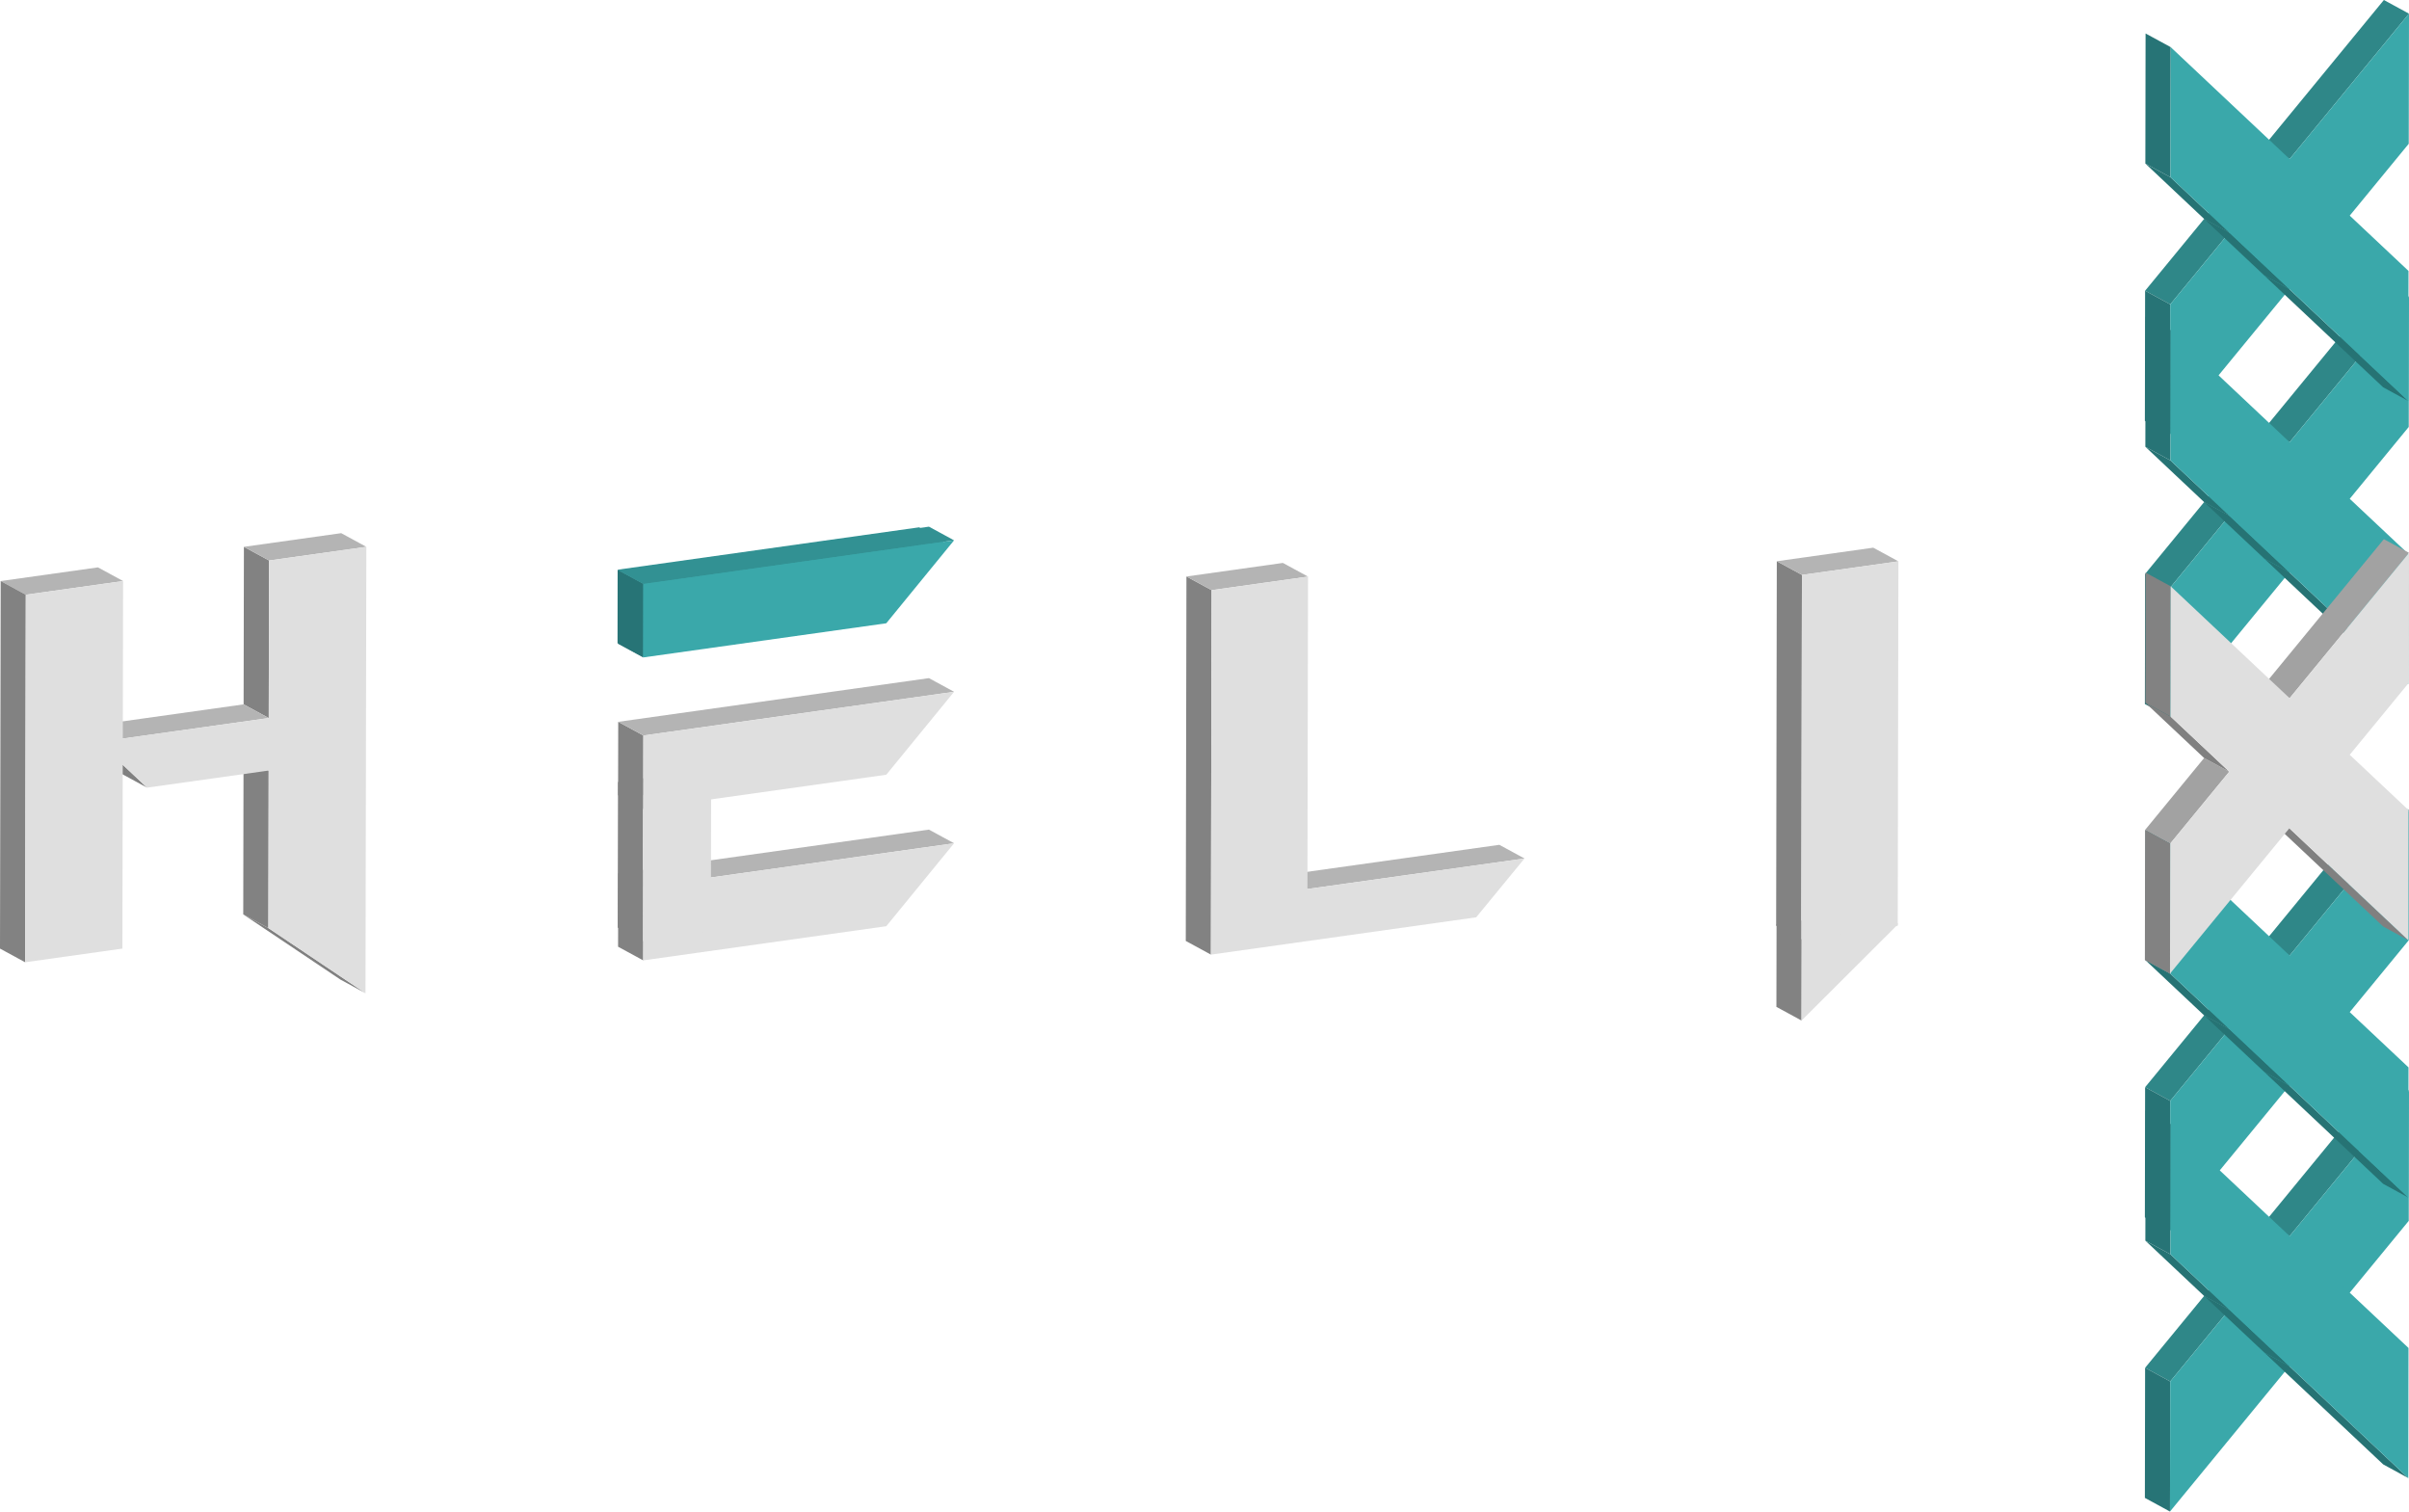 <svg xmlns="http://www.w3.org/2000/svg" viewBox="0 0 655.61 411.34"><defs><style>.cls-1{isolation:isolate;}.cls-2{fill:#2f8788;}.cls-3{fill:#277476;}.cls-4{fill:#3aa8aa;}.cls-5{fill:#267374;}.cls-6{fill:gray;}.cls-7{fill:#a2a2a2;}.cls-8{fill:#828282;}.cls-9{fill:#dfdfdf;}.cls-10{fill:#329193;}.cls-11{fill:#b4b4b4;}</style></defs><g id="Layer_2" data-name="Layer 2"><g id="Layer_1-2" data-name="Layer 1"><g class="cls-1"><polygon class="cls-2" points="623.12 43.28 616.28 39.56 648.77 0 655.61 3.72 623.12 43.28"/><polygon class="cls-2" points="606.69 63.29 599.85 59.57 616.28 39.56 623.12 43.28 606.69 63.29"/><polygon class="cls-2" points="590.63 82.84 583.79 79.12 599.85 59.57 606.69 63.29 590.63 82.84"/><polygon class="cls-3" points="590.56 118.24 583.73 114.52 583.79 79.12 590.63 82.84 590.56 118.24"/><polygon class="cls-4" points="655.61 3.72 655.54 39.12 639.48 58.68 623.05 78.68 590.56 118.24 590.63 82.84 606.69 63.29 623.12 43.28 655.61 3.72"/></g><g class="cls-1"><polygon class="cls-2" points="623.12 120.34 616.28 116.62 648.77 77.06 655.61 80.78 623.12 120.34"/><polygon class="cls-2" points="606.69 140.34 599.85 136.63 616.28 116.62 623.12 120.34 606.69 140.34"/><polygon class="cls-2" points="590.63 159.9 583.79 156.18 599.85 136.63 606.69 140.34 590.63 159.9"/><polygon class="cls-3" points="590.56 195.3 583.73 191.58 583.79 156.18 590.63 159.9 590.56 195.3"/><polygon class="cls-4" points="655.61 80.78 655.54 116.18 639.48 135.74 623.05 155.74 590.56 195.3 590.63 159.9 606.69 140.34 623.12 120.34 655.61 80.78"/></g><g class="cls-1"><polygon class="cls-2" points="623.12 260.03 616.28 256.31 648.77 216.75 655.61 220.47 623.12 260.03"/><polygon class="cls-2" points="606.69 280.03 599.85 276.31 616.28 256.31 623.12 260.03 606.69 280.03"/><polygon class="cls-2" points="590.63 299.59 583.79 295.87 599.85 276.31 606.69 280.03 590.63 299.59"/><polygon class="cls-3" points="590.56 334.99 583.73 331.27 583.79 295.87 590.63 299.59 590.56 334.99"/><polygon class="cls-4" points="655.61 220.47 655.54 255.87 639.48 275.43 623.05 295.43 590.56 334.99 590.63 299.59 606.69 280.03 623.12 260.03 655.61 220.47"/></g><g class="cls-1"><polygon class="cls-2" points="623.12 336.38 616.28 332.66 648.77 293.1 655.61 296.82 623.12 336.38"/><polygon class="cls-2" points="606.69 356.39 599.85 352.67 616.28 332.66 623.12 336.38 606.69 356.39"/><polygon class="cls-2" points="590.63 375.94 583.79 372.22 599.85 352.67 606.69 356.39 590.63 375.94"/><polygon class="cls-3" points="590.56 411.34 583.73 407.62 583.79 372.22 590.63 375.94 590.56 411.34"/><polygon class="cls-4" points="655.61 296.82 655.54 332.23 639.48 351.78 623.05 371.78 590.56 411.34 590.63 375.94 606.69 356.39 623.12 336.38 655.61 296.82"/></g><g class="cls-1"><polygon class="cls-5" points="655.41 325.88 648.58 322.16 616.22 291.71 623.05 295.43 655.41 325.88"/><polygon class="cls-5" points="623.05 295.43 616.22 291.71 599.85 276.31 606.69 280.03 623.05 295.43"/><polygon class="cls-5" points="606.69 280.03 599.85 276.31 583.86 261.27 590.69 264.99 606.69 280.03"/><polygon class="cls-3" points="590.69 264.99 583.86 261.27 583.92 225.86 590.76 229.58 590.69 264.99"/><polygon class="cls-4" points="590.76 229.58 623.12 260.03 639.48 275.43 655.48 290.47 655.41 325.88 623.05 295.43 606.69 280.03 590.69 264.99 590.76 229.58"/></g><g class="cls-1"><polygon class="cls-5" points="655.41 186.19 648.58 182.47 616.22 152.02 623.05 155.74 655.41 186.19"/><polygon class="cls-5" points="623.05 155.74 616.22 152.02 599.85 136.63 606.69 140.34 623.05 155.74"/><polygon class="cls-5" points="606.69 140.34 599.85 136.63 583.86 121.58 590.69 125.3 606.69 140.34"/><polygon class="cls-3" points="590.69 125.3 583.86 121.58 583.92 86.17 590.76 89.89 590.69 125.3"/><polygon class="cls-4" points="590.76 89.89 623.12 120.34 639.48 135.74 655.48 150.78 655.41 186.19 623.05 155.74 606.69 140.34 590.69 125.3 590.76 89.89"/></g><g class="cls-1"><polygon class="cls-6" points="655.41 255.85 648.58 252.13 616.22 221.68 623.05 225.4 655.41 255.85"/><polygon class="cls-7" points="623.12 190 616.28 186.28 648.77 146.72 655.61 150.44 623.12 190"/><polygon class="cls-7" points="590.63 229.56 583.79 225.84 599.85 206.28 606.69 210 590.63 229.56"/><polygon class="cls-8" points="590.56 264.96 583.73 261.24 583.79 225.84 590.63 229.56 590.56 264.96"/><polygon class="cls-6" points="606.69 210 599.85 206.28 583.86 191.24 590.69 194.96 606.69 210"/><polygon class="cls-8" points="590.69 194.96 583.86 191.24 583.92 155.83 590.76 159.55 590.69 194.96"/><polygon class="cls-9" points="655.61 150.44 655.54 185.84 639.48 205.4 655.48 220.44 655.41 255.85 623.05 225.4 590.56 264.96 590.63 229.56 606.69 210 590.69 194.96 590.76 159.55 623.12 190 655.61 150.44"/></g><g class="cls-1"><polygon class="cls-5" points="655.41 109.12 648.58 105.4 616.22 74.96 623.05 78.68 655.41 109.12"/><polygon class="cls-5" points="623.05 78.68 616.22 74.96 599.85 59.57 606.69 63.29 623.05 78.68"/><polygon class="cls-5" points="606.69 63.29 599.85 59.57 583.86 44.51 590.69 48.23 606.69 63.29"/><polygon class="cls-3" points="590.69 48.23 583.86 44.51 583.92 9.11 590.76 12.83 590.69 48.23"/><polygon class="cls-4" points="590.76 12.83 623.12 43.28 639.48 58.68 655.48 73.73 655.41 109.12 623.05 78.68 606.69 63.29 590.69 48.23 590.76 12.83"/></g><g class="cls-1"><polygon class="cls-3" points="174.9 178.73 168.06 175.01 168.09 155.03 174.93 158.75 174.9 178.73"/><polygon class="cls-10" points="174.93 158.75 168.09 155.03 250.13 143.5 256.97 147.22 174.93 158.75"/><polygon class="cls-4" points="256.97 147.22 241.04 169.43 174.9 178.73 174.93 158.75 256.97 147.22"/></g><g class="cls-1"><polygon class="cls-11" points="355.82 241.92 348.98 238.2 408.05 229.9 414.89 233.62 355.82 241.92"/><polygon class="cls-8" points="329.55 259.78 322.71 256.06 322.89 156.88 329.73 160.6 329.55 259.78"/><polygon class="cls-11" points="329.73 160.6 322.89 156.88 349.14 153.19 355.98 156.91 329.73 160.6"/><polygon class="cls-9" points="355.82 241.92 414.89 233.62 401.74 249.63 329.55 259.78 329.73 160.6 355.98 156.91 355.82 241.92"/></g><g class="cls-1"><polygon class="cls-8" points="175.05 261.35 168.21 257.63 168.25 237.65 175.09 241.37 175.05 261.35"/><polygon class="cls-11" points="175.09 241.37 168.25 237.65 252.81 225.76 259.65 229.48 175.09 241.37"/><polygon class="cls-9" points="259.65 229.48 241.2 252.05 175.05 261.35 175.09 241.37 259.65 229.48"/></g><g class="cls-1"><polygon class="cls-8" points="174.95 256.15 168.11 252.43 168.19 212.76 175.02 216.48 174.95 256.15"/><polygon class="cls-11" points="175.02 216.48 168.19 212.76 186.7 210.16 193.53 213.88 175.02 216.48"/><polygon class="cls-9" points="193.53 213.88 193.46 253.55 174.95 256.15 175.02 216.48 193.53 213.88"/></g><g class="cls-1"><polygon class="cls-8" points="175.05 220.13 168.21 216.41 168.25 196.43 175.09 200.15 175.05 220.13"/><polygon class="cls-11" points="175.09 200.15 168.25 196.43 252.81 184.54 259.65 188.26 175.09 200.15"/><polygon class="cls-9" points="259.65 188.26 241.2 210.83 175.05 220.13 175.09 200.15 259.65 188.26"/></g><g class="cls-1"><polygon class="cls-3" points="175.05 178.91 168.21 175.19 168.25 155.21 175.09 158.93 175.05 178.91"/><polygon class="cls-10" points="175.09 158.93 168.25 155.21 252.81 143.32 259.65 147.04 175.09 158.93"/><polygon class="cls-4" points="259.65 147.04 241.2 169.61 175.05 178.91 175.09 158.93 259.65 147.04"/></g><g class="cls-1"><polygon class="cls-5" points="655.41 402.23 648.58 398.5 616.22 368.06 623.05 371.78 655.41 402.23"/><polygon class="cls-5" points="623.05 371.78 616.22 368.06 599.85 352.67 606.69 356.39 623.05 371.78"/><polygon class="cls-5" points="606.69 356.39 599.85 352.67 583.86 337.62 590.69 341.34 606.69 356.39"/><polygon class="cls-3" points="590.69 341.34 583.86 337.62 583.92 302.22 590.76 305.94 590.69 341.34"/><polygon class="cls-4" points="590.76 305.94 623.12 336.38 639.48 351.78 655.48 366.83 655.41 402.23 623.05 371.78 606.69 356.39 590.69 341.34 590.76 305.94"/></g><g class="cls-1"><polygon class="cls-6" points="99.47 270.28 92.63 266.56 66.2 248.84 73.04 252.56 99.47 270.28"/><polygon class="cls-8" points="73.04 252.56 66.2 248.84 66.28 205.97 73.12 209.69 73.04 252.56"/><polygon class="cls-8" points="73.14 195.4 66.3 191.68 66.38 148.81 73.22 152.53 73.14 195.4"/><polygon class="cls-11" points="73.22 152.53 66.38 148.81 92.86 145.09 99.7 148.81 73.22 152.53"/><polygon class="cls-6" points="40.02 214.34 33.18 210.62 26.57 204.41 33.41 208.13 40.02 214.34"/><polygon class="cls-11" points="33.42 200.98 26.58 197.26 66.3 191.68 73.14 195.4 33.42 200.98"/><polygon class="cls-11" points="7.02 161.84 0.19 158.12 26.66 154.4 33.5 158.12 7.02 161.84"/><polygon class="cls-8" points="6.84 261.86 0 258.14 0.19 158.12 7.02 161.84 6.84 261.86"/><polygon class="cls-9" points="99.7 148.81 99.47 270.28 73.04 252.56 73.12 209.69 40.02 214.34 33.41 208.13 33.4 209.95 33.31 258.14 6.84 261.86 7.02 161.84 33.5 158.12 33.42 200.98 73.14 195.4 73.22 152.53 99.7 148.81"/></g><g class="cls-1"><polygon class="cls-11" points="490.33 255.18 483.49 251.46 509.74 247.77 516.58 251.49 490.33 255.18"/><polygon class="cls-8" points="490.29 277.72 483.45 274 483.49 251.46 490.33 255.18 490.29 277.72"/><polygon class="cls-9" points="490.33 255.18 516.58 251.49 490.29 277.72 490.33 255.18"/></g><g class="cls-1"><polygon class="cls-8" points="490.22 255.63 483.38 251.91 483.56 152.73 490.4 156.45 490.22 255.63"/><polygon class="cls-11" points="490.4 156.45 483.56 152.73 509.81 149.04 516.65 152.76 490.4 156.45"/><polygon class="cls-9" points="516.65 152.76 516.47 251.94 490.22 255.63 490.4 156.45 516.65 152.76"/></g></g></g></svg>